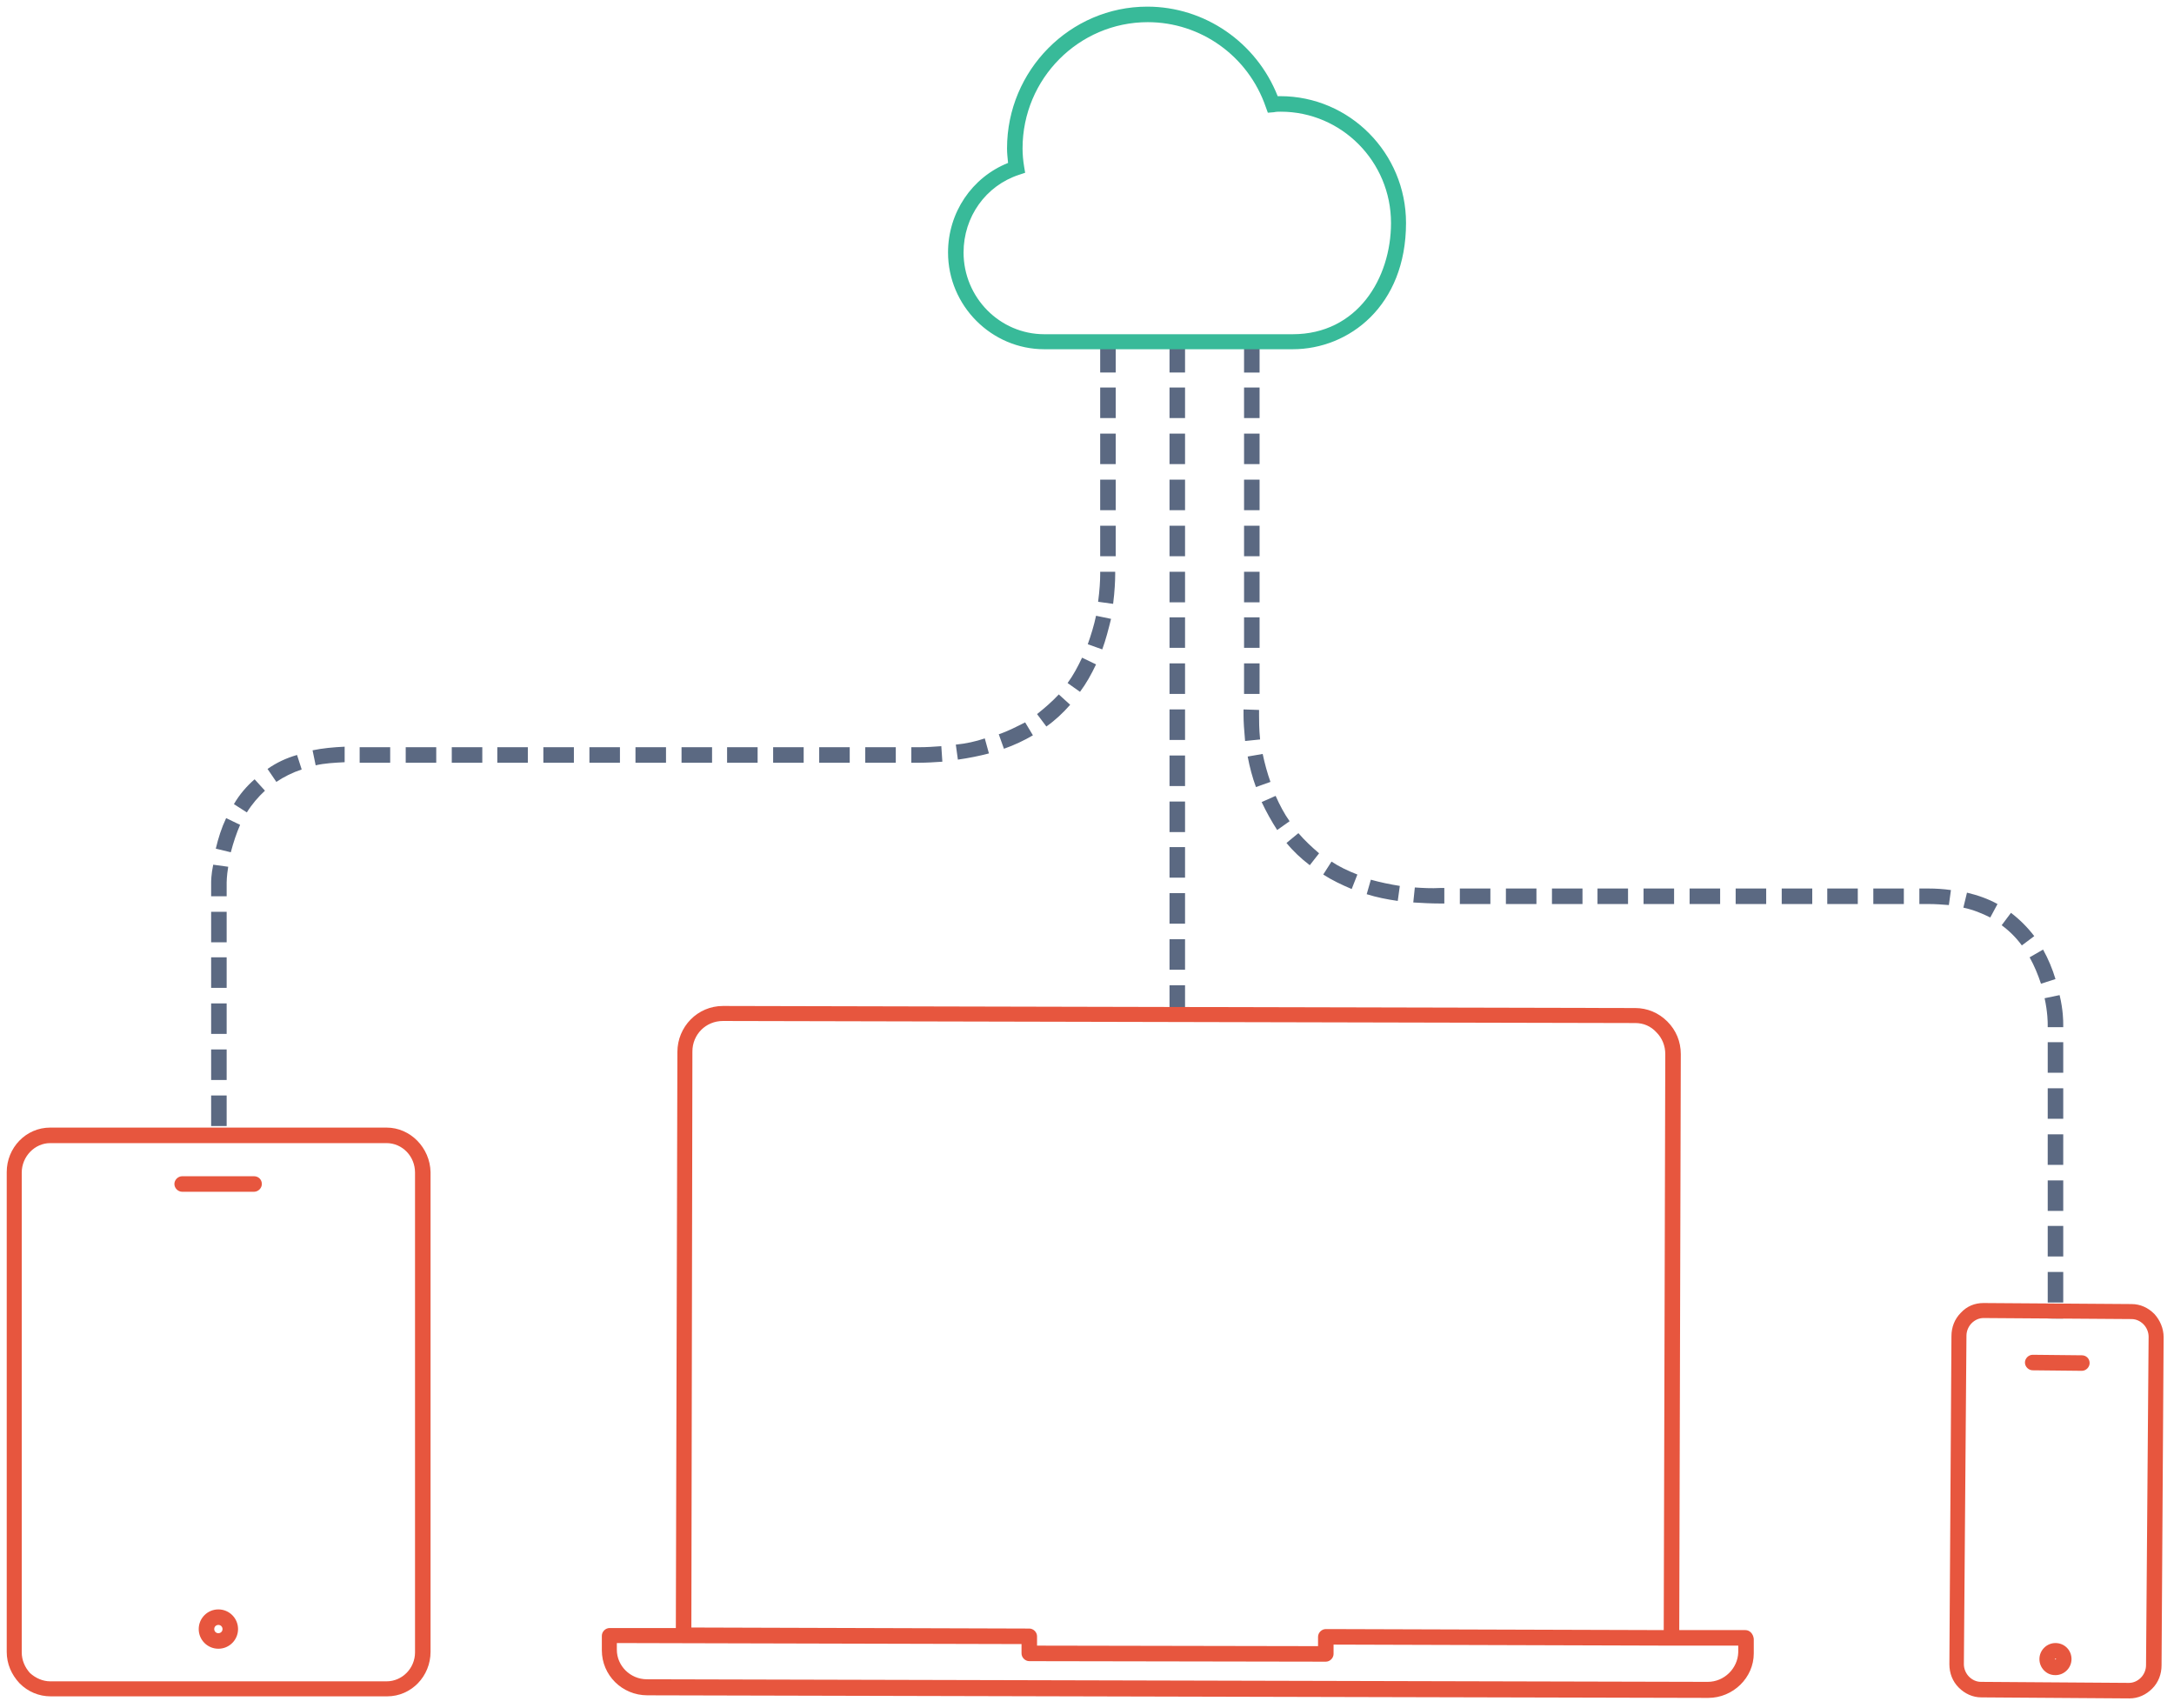 <?xml version="1.0" encoding="UTF-8" standalone="no"?>
<svg
   xmlns:dc="http://purl.org/dc/elements/1.1/"
   xmlns:cc="http://creativecommons.org/ns#"
   xmlns:rdf="http://www.w3.org/1999/02/22-rdf-syntax-ns#"
   xmlns:svg="http://www.w3.org/2000/svg"
   xmlns="http://www.w3.org/2000/svg"
   viewBox="0 0 560 440"
   height="440"
   width="560"
   xml:space="preserve"
   id="svg2"
   version="1.1"><defs
     id="defs6"><clipPath
       id="clipPath18"
       clipPathUnits="userSpaceOnUse"><path
         id="path16"
         d="M 0,330 H 420 V 0 H 0 Z" /></clipPath></defs><g
     transform="matrix(1.333,0,0,-1.333,0,440)"
     id="g10"><g
       id="g12"><g
         clip-path="url(#clipPath18)"
         id="g14"><path
           id="path20"
           style="fill:#5b6982;fill-opacity:1;fill-rule:nonzero;stroke:none"
           d="m 105,185.7 h 5.9 v -3 H 105 Z m 26.7,0 h 5.9 v -3 h -5.9 z m -8.9,0 h 5.9 v -3 h -5.9 z m -26.7,0 h 5.9 v -3 h -5.9 z m 17.8,0 h 5.9 v -3 h -5.9 z m -62.2,-4.2 1.7,-2.5 c 1.5,1 3.1,1.8 4.9,2.4 l -0.9,2.8 c -2.1,-0.6 -4,-1.5 -5.7,-2.7 m 26.7,4.2 h 5.9 v -3 h -5.9 z m 8.9,0 h 5.9 v -3 h -5.9 z m -17.8,0 h 5.9 v -3 h -5.9 z m -9.1,-0.6 0.6,-2.9 c 1.7,0.4 3.6,0.5 5.6,0.6 v 3 c -2.2,-0.1 -4.3,-0.3 -6.2,-0.7 m 145.9,13 2.4,-1.7 c 1.2,1.6 2.2,3.4 3.1,5.3 l -2.7,1.3 c -0.8,-1.7 -1.7,-3.4 -2.8,-4.9 m 6.3,21.5 v -0.5 c 0,-1.2 -0.1,-3 -0.4,-5.3 l 2.9,-0.4 c 0.3,2.4 0.4,4.4 0.4,5.7 v 0.5 z m -12.2,-27.5 1.8,-2.4 c 1.7,1.2 3.2,2.6 4.6,4.2 l -2.2,2 c -1.3,-1.4 -2.7,-2.6 -4.2,-3.8 m 9.8,13.5 2.8,-1 c 0.7,1.9 1.2,3.9 1.7,5.9 l -2.9,0.6 c -0.4,-1.9 -1,-3.8 -1.6,-5.5 m -25.5,-19.4 0.4,-2.9 c 2.1,0.3 4.1,0.7 6,1.2 l -0.8,2.9 c -1.8,-0.6 -3.6,-1 -5.6,-1.2 m -35.3,-0.5 h 5.9 v -3 h -5.9 z m 8.9,0 h 5.9 v -3 h -5.9 z m 8.9,0 h 5.9 v -3 h -5.9 z m -26.7,0 h 5.9 v -3 h -5.9 z m 37.1,0 h -1.5 v -3 h 1.5 c 1.5,0 3,0.1 4.5,0.2 l -0.2,3 c -1.4,-0.1 -2.8,-0.2 -4.3,-0.2 m 15.4,2.5 1,-2.8 c 2,0.7 3.9,1.6 5.6,2.6 l -1.5,2.5 c -1.6,-0.8 -3.3,-1.7 -5.1,-2.3 M 40.8,118.4 h 3 v -5.9 h -3 z m 171.8,110.1 h 3 v -5.9 h -3 z m 0,17.8 h 3 v -5.9 h -3 z m -167.4,-71.6 2.5,-1.6 c 1,1.6 2.2,3 3.5,4.2 l -2,2.2 c -1.5,-1.3 -2.9,-2.9 -4,-4.8 m 167.4,80.5 h 3 v -5.9 h -3 z m 0,8.8 h 3 v -5.9 h -3 z m 0,-26.6 h 3 v -5.9 h -3 z M 40.8,159.6 v -2.7 h 3 v 2.7 c 0,0 0,1.2 0.3,3 l -2.9,0.4 c -0.4,-1.9 -0.4,-3.3 -0.4,-3.4 m 0.9,6.5 2.9,-0.7 c 0.5,1.9 1.1,3.7 1.8,5.3 l -2.7,1.3 c -0.9,-1.9 -1.5,-3.8 -2,-5.9 m -0.9,-12.2 h 3 V 148 h -3 z m 0,-26.6 h 3 v -5.899 h -3 z m 0,17.8 h 3 v -5.899 h -3 z m 0,-8.9 h 3 v -5.9 h -3 z M 226,184.1 h 3 v -5.9 h -3 z m 0,17.8 h 3 V 196 h -3 z m 0,17.7 h 3 v -5.9 h -3 z m 0,-26.6 h 3 v -5.9 h -3 z m 0,17.8 h 3 v -5.9 h -3 z m 0,53.2 h 3 v -5.9 h -3 z m 0,-97.6 h 3 v -5.9 h -3 z m 0,88.8 h 3 v -5.9 h -3 z m 0,-17.8 h 3 v -5.9 h -3 z m 0,-8.9 h 3 v -5.9 h -3 z m 0,17.8 h 3 v -5.9 h -3 z m 0,-71.1 h 3 v -5.9 h -3 z m 0,-26.6 h 3 v -5.899 h -3 z m 0,-8.9 h 3 v -5.5 h -3 z m 0,17.8 h 3 v -5.9 h -3 z m 136,0.9 h 5.9 v -3 H 362 Z m 8.9,0 v -3 h 1.7 c 1.4,0 2.8,-0.1 4,-0.2 l 0.4,2.9 c -1.4,0.2 -2.9,0.3 -4.4,0.3 z m 8.5,-3.7 c 1.9,-0.4 3.6,-1.1 5.2,-1.9 l 1.4,2.6 c -1.8,1 -3.8,1.7 -5.9,2.2 z m 18.6,-16.9 -2.9,-0.6 c 0.6,-2.7 0.6,-4.8 0.6,-5 v -0.6 h 3 v 0.6 c 0,0.5 0,2.7 -0.7,5.6 m -44.9,20.6 h 5.9 v -3 h -5.9 z m -26.6,0 h 5.9 v -3 h -5.9 z m 8.9,0 h 5.899 v -3 H 335.4 Z m 8.9,0 h 5.9 v -3 h -5.9 z m 54.4,-83.1 v 0.1 l -3,-0.1 m -7.1,78.4 -1.8,-2.4 c 1.5,-1.1 2.8,-2.4 3.9,-3.9 l 2.4,1.8 c -1.3,1.7 -2.8,3.2 -4.5,4.5 m -71,4.7 h 5.9 v -3 h -5.9 z m 78.1,-65.2 h 3 v -5.9 h -3 z m -0.9,53.4 -2.6,-1.5 c 0.9,-1.6 1.6,-3.3 2.2,-5.1 l 2.8,0.9 c -0.6,2 -1.4,3.9 -2.4,5.7 m 0.9,-62.3 h 3 v -5.899 h -3 z m 0,44.4 h 3 v -5.9 h -3 z m 0,-8.9 h 3 v -5.899 h -3 z m 0,-17.8 h 3 v -5.9 h -3 z m 0,8.9 h 3 V 105 h -3 z m -149.2,65.4 -2.7,-1.2 c 0.9,-1.9 1.9,-3.7 3,-5.4 l 2.4,1.7 c -1,1.4 -1.9,3.1 -2.7,4.9 m -6.1,87.7 h 3 v -5.9 h -3 z m 0,-17.7 h 3 v -5.9 h -3 z m 0,8.9 h 3 v -5.9 h -3 z m 0,-17.8 h 3 v -5.9 h -3 z m 68.3,-79 h 5.899 v -3 H 308.7 Z m -68.3,43.5 h 3 V 196 h -3 z m 0,17.7 h 3 v -5.9 h -3 z m 0,-8.8 h 3 v -5.9 h -3 z m 0,17.7 h 3 v -5.9 h -3 z m 41.7,-70.1 h 5.9 v -3 h -5.9 z m -38.8,33.4 v 1.1 l -3,0.1 v -1.2 c 0,-1.1 0.1,-2.8 0.3,-4.9 l 2.9,0.3 c -0.2,2 -0.2,3.6 -0.2,4.6 m 56.6,-33.4 h 5.899 v -3 H 299.9 Z m -8.9,0 h 5.9 v -3 H 291 Z m -17.6,0.2 -0.3,-2.9 c 1.7,-0.1 3.4,-0.2 5.2,-0.2 h 0.8 v 3 h -0.8 c -1.7,-0.1 -3.4,0 -4.9,0.1 m -22.5,10.5 -2.3,-1.9 c 1.3,-1.6 2.8,-3 4.5,-4.3 l 1.8,2.3 c -1.4,1.2 -2.8,2.5 -4,3.9 m -6.9,15.3 -2.9,-0.5 c 0.4,-2.1 0.9,-4 1.6,-5.9 l 2.8,1 c -0.6,1.7 -1.1,3.5 -1.5,5.4 m 11.7,-23.3 c 1.7,-1.1 3.6,-2 5.5,-2.8 l 1.1,2.8 c -1.8,0.7 -3.5,1.5 -5,2.5 z m 8.4,-3.8 c 1.9,-0.6 3.9,-1 6,-1.3 l 0.4,2.9 c -1.9,0.3 -3.8,0.7 -5.6,1.2 z" /><g
           transform="translate(221.8,325.8)"
           id="g22"><path
             id="path24"
             style="fill:#38ba99;fill-opacity:1;fill-rule:nonzero;stroke:none"
             d="m 0,0 c -13.3,0 -24.2,-10.9 -24.2,-24.4 0,-1.1 0.1,-2.3 0.3,-3.5 l 0.2,-1.2 -1.2,-0.4 c -6.4,-2.1 -10.7,-8.1 -10.7,-15 0,-8.7 7,-15.8 15.6,-15.8 h 48 c 12.5,0 19,10.8 19,21.5 0,11.9 -9.6,21.5 -21.3,21.5 -0.4,0 -0.9,0 -1.3,-0.1 l -1.2,-0.1 -0.4,1.1 C 19.4,-6.5 10.2,0 0,0 m 28,-63.2 h -48 c -10.2,0 -18.6,8.4 -18.6,18.7 0,7.7 4.6,14.5 11.6,17.3 -0.1,1 -0.2,1.9 -0.2,2.8 C -27.2,-9.3 -15,3 -0.1,3 11,3 21,-3.9 25.101,-14.3 h 0.5 c 13.399,0 24.299,-11 24.299,-24.5 0,-16 -11,-24.4 -21.9,-24.4" /></g><g
           transform="translate(414.7,8.3)"
           id="g26"><path
             id="path28"
             style="fill:#e7563e;fill-opacity:1;fill-rule:nonzero;stroke:none"
             d="m 0,0 c 0,-0.899 -0.4,-1.8 -1,-2.399 -0.601,-0.601 -1.4,-1 -2.3,-1 L -31.9,-3.2 c -0.9,0 -1.701,0.4 -2.3,1 -0.6,0.6 -1,1.5 -1,2.4 l 0.5,63.5 c 0,0.901 0.4,1.8 1,2.401 0.599,0.599 1.4,1 2.3,1 L -2.8,66.9 c 0.9,0 1.699,-0.4 2.3,-1 0.6,-0.6 1,-1.5 1,-2.4 z m 1.6,67.9 c -1.201,1.201 -2.701,1.9 -4.4,1.9 L -31.4,70 c -1.701,0 -3.201,-0.6 -4.4,-1.899 -1.2,-1.201 -1.801,-2.801 -1.801,-4.5 L -38,0.2 c 0,-1.7 0.6,-3.3 1.8,-4.5 1.2,-1.2 2.7,-1.9 4.4,-1.9 L -3.2,-6.399 C -1.5,-6.399 0,-5.7 1.2,-4.5 2.399,-3.3 3,-1.7 3,0 l 0.399,63.4 c 0,1.701 -0.699,3.3 -1.799,4.5 m -86.3,-71.1 -205,0.5 c -3.2,0 -5.8,2.6 -5.8,5.7 v 1.3 l 78.2,-0.199 V 2.3 c 0,-0.8 0.7,-1.5 1.5,-1.5 l 57.3,-0.1 c 0.8,0 1.5,0.7 1.5,1.5 V 4 L -91.601,3.8 H -78.8 V 2.5 c -0.1,-3.1 -2.7,-5.7 -5.9,-5.7 m -196.2,121.801 c 0,3.299 2.6,5.899 5.9,5.899 l 176.3,-0.399 c 1.599,0 3,-0.601 4.099,-1.801 1.101,-1.1 1.701,-2.6 1.701,-4.199 L -93.2,6.8 -157.9,7 h -0.6 C -159.3,7 -160,6.3 -160,5.5 V 3.7 l -54.3,0.1 v 1.801 c 0,0.799 -0.7,1.5 -1.5,1.5 h -0.6 L -281.1,7.3 Z M -77.4,6.8 h -12.8 l 0.3,111.301 c 0,2.399 -0.9,4.599 -2.6,6.299 -1.7,1.701 -3.9,2.6 -6.2,2.6 l -176.3,0.4 c -4.9,0 -8.8,-4 -8.8,-8.9 L -284.1,7.2 h -12.8 c -0.8,0 -1.5,-0.7 -1.5,-1.5 V 2.9 c 0,-4.799 3.9,-8.7 8.8,-8.7 l 204.999,-0.5 c 4.801,0 8.801,3.901 8.801,8.6 v 2.801 c -0.1,1 -0.801,1.699 -1.6,1.699" /></g><g
           transform="translate(42.2,14.5)"
           id="g30"><path
             id="path32"
             style="fill:#e7563e;fill-opacity:1;fill-rule:nonzero;stroke:none"
             d="M 0,0 C -0.5,0 -0.8,0.4 -0.8,0.8 -0.8,1.3 -0.4,1.6 0,1.6 0.5,1.6 0.8,1.2 0.8,0.8 0.8,0.3 0.4,0 0,0 M 0,4.6 C -2.1,4.6 -3.8,2.9 -3.8,0.8 -3.8,-1.3 -2.1,-3 0,-3 2.1,-3 3.8,-1.3 3.8,0.8 3.8,2.9 2.1,4.6 0,4.6 m 355,-9.7 -0.101,0.1 c 0,0 0,0.1 0.101,0.1 h 0.1 V -5 Z m 0,3.2 c -1.7,0 -3.101,-1.4 -3.101,-3.1 0,-0.8 0.301,-1.6 0.901,-2.2 0.599,-0.6 1.3,-0.9 2.2,-0.9 1.7,0 3.1,1.4 3.1,3.1 0,0.8 -0.3,1.6 -0.9,2.2 -0.6,0.6 -1.4,0.9 -2.2,0.9 m 5.1,55.6 -9.5,0.1 c -0.8,0 -1.5,-0.7 -1.5,-1.5 0,-0.8 0.7,-1.5 1.5,-1.5 l 9.5,-0.1 c 0.799,0 1.5,0.7 1.5,1.5 0,0.9 -0.701,1.5 -1.5,1.5" /></g><g
           transform="translate(74.7,5.2)"
           id="g34"><path
             id="path36"
             style="fill:#e7563e;fill-opacity:1;fill-rule:nonzero;stroke:none"
             d="m 0,0 h -65 c -1.4,0 -2.8,0.6 -3.9,1.6 -1,1.1 -1.6,2.5 -1.6,4 v 92.7 c 0,3.099 2.5,5.7 5.5,5.7 H 0 c 3,0 5.5,-2.5 5.5,-5.7 V 5.6 C 5.5,2.5 3,0 0,0 m 0,107 h -65 c -4.7,0 -8.4,-3.9 -8.4,-8.601 V 5.7 c 0,-2.301 0.9,-4.4 2.5,-6.1 1.6,-1.6 3.7,-2.5 6,-2.5 h 65 c 4.7,0 8.4,3.9 8.4,8.6 V 98.399 C 8.4,103.1 4.6,107 0,107" /></g><g
           transform="translate(49.1,102.8)"
           id="g38"><path
             id="path40"
             style="fill:#e7563e;fill-opacity:1;fill-rule:nonzero;stroke:none"
             d="m 0,0 h -13.9 c -0.8,0 -1.5,-0.7 -1.5,-1.5 0,-0.8 0.7,-1.5 1.5,-1.5 H 0 c 0.8,0 1.5,0.7 1.5,1.5 C 1.5,-0.6 0.8,0 0,0" /></g></g></g></g></svg>